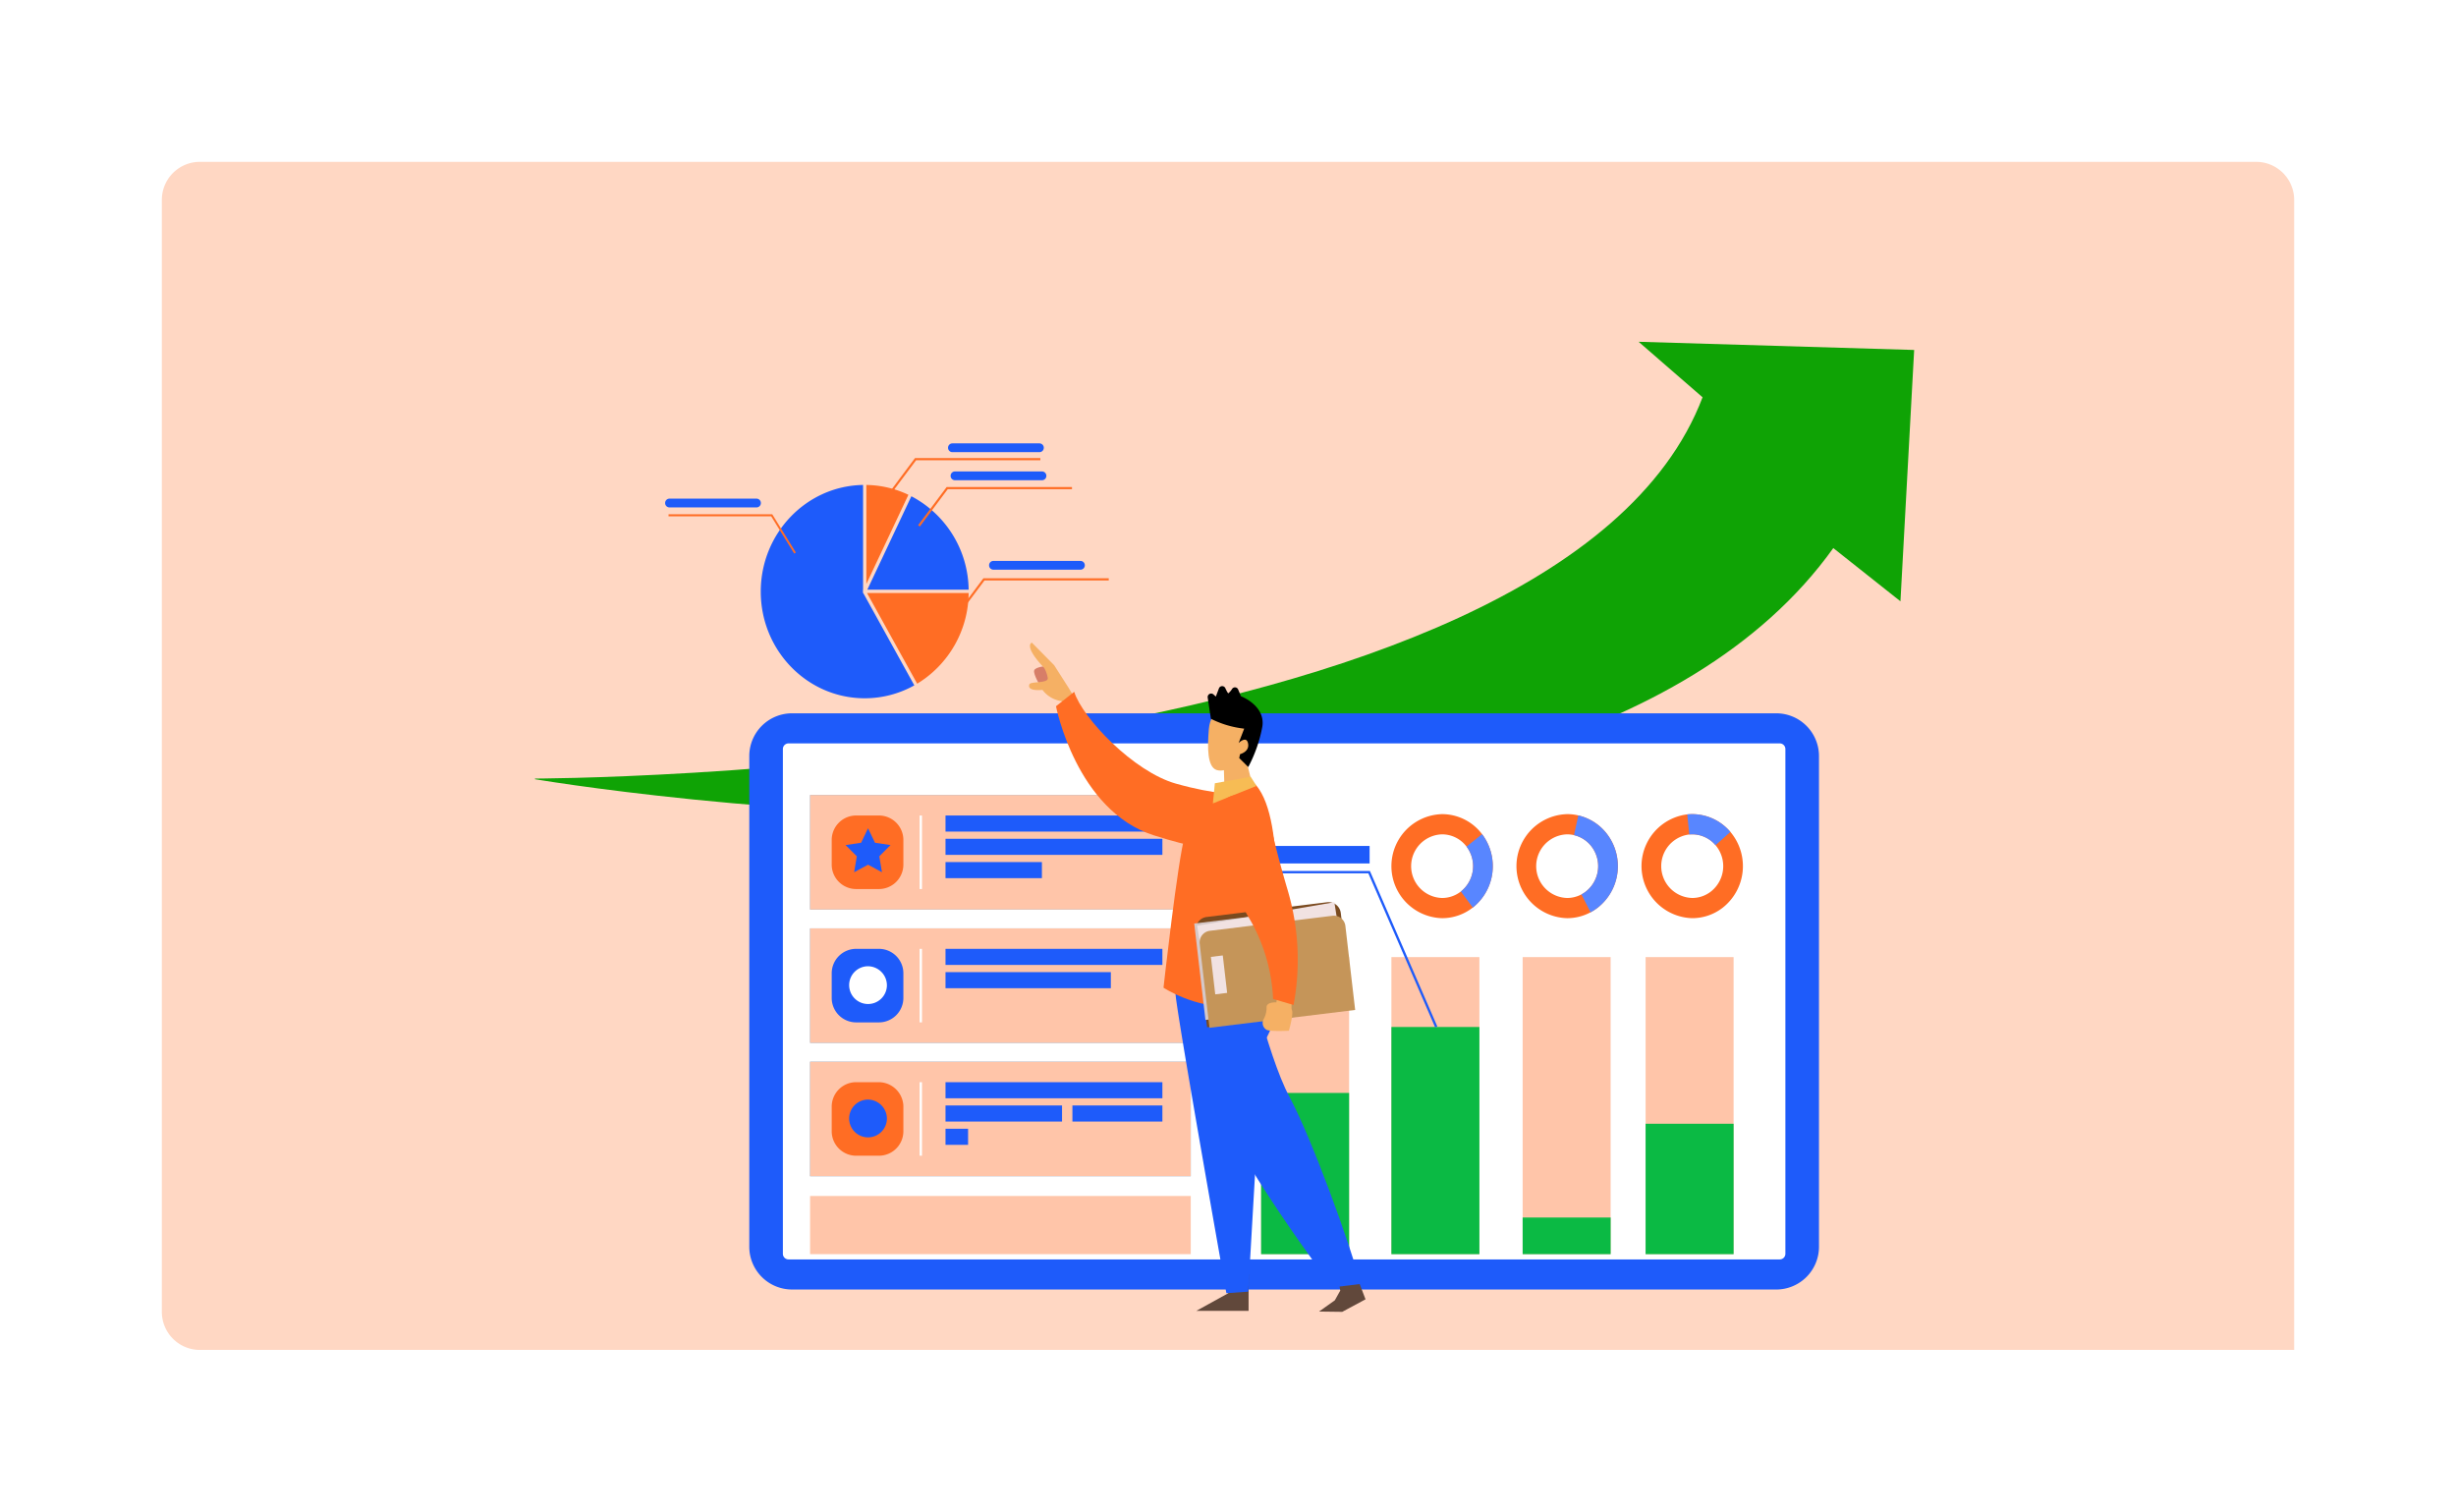 <svg xmlns="http://www.w3.org/2000/svg" xmlns:xlink="http://www.w3.org/1999/xlink" width="645" height="397" viewBox="0 0 645 397">
  <defs>
    <filter id="Rectangle_19434" x="0" y="0" width="645" height="397" filterUnits="userSpaceOnUse">
      <feOffset input="SourceAlpha"/>
      <feGaussianBlur stdDeviation="7.5" result="blur"/>
      <feFlood flood-color="#0c2464" flood-opacity="0.129"/>
      <feComposite operator="in" in2="blur"/>
      <feComposite in="SourceGraphic"/>
    </filter>
    <clipPath id="clip-path">
      <rect id="Rectangle_31387" data-name="Rectangle 31387" width="363.201" height="254.746" transform="translate(1)" fill="#1e5bfa"/>
    </clipPath>
  </defs>
  <g id="Ehanced_efficiency_and_success_image_" data-name="Ehanced efficiency and success image " transform="translate(-269.5 -7671.5)">
    <g id="Image_manage_usage_1" data-name="Image manage usage 1" transform="translate(6 45)" opacity="0.9">
      <g id="Group_89787" data-name="Group 89787" transform="translate(8 4665)">
        <g id="Group_66736" data-name="Group 66736" transform="translate(33 -426)">
          <g id="Prioritize_" data-name="Prioritize " transform="translate(245 3410)">
            <g transform="matrix(1, 0, 0, 1, -22.5, -22.5)" filter="url(#Rectangle_19434)">
              <rect id="Rectangle_19434-2" data-name="Rectangle 19434" width="600" height="352" rx="10" transform="translate(22.5 22.5)" fill="#fff"/>
            </g>
            <path id="Rectangle_22105" data-name="Rectangle 22105" d="M10,0H550a10,10,0,0,1,10,10V312a0,0,0,0,1,0,0H10A10,10,0,0,1,0,302V10A10,10,0,0,1,10,0Z" transform="translate(20 20)" fill="#ff6d24" opacity="0.3"/>
          </g>
        </g>
      </g>
    </g>
    <g id="Group_92633" data-name="Group 92633" transform="translate(409 7761.254)">
      <g id="Group_92632" data-name="Group 92632" clip-path="url(#clip-path)">
        <path id="Path_142742" data-name="Path 142742" d="M341.964,54.175C265.836,160.578,0,114.711,0,114.711s269.5.13,307.631-100.132L290.837,0,363.2,2.15l-3.6,66Z" fill="#0fa305"/>
        <path id="Path_142743" data-name="Path 142743" d="M409.713,389.756H151.188a11.23,11.23,0,0,1-11.2-11.2V249.643a11.23,11.23,0,0,1,11.2-11.2H409.713a11.23,11.23,0,0,1,11.2,11.2V378.559a11.229,11.229,0,0,1-11.2,11.2" transform="translate(-82.709 -140.877)" fill="#1e5bfa"/>
        <path id="Path_142744" data-name="Path 142744" d="M423.343,393.262H163.022a1.484,1.484,0,0,1-1.48-1.48V259.23a1.484,1.484,0,0,1,1.48-1.48H423.343a1.485,1.485,0,0,1,1.48,1.48V391.782a1.485,1.485,0,0,1-1.48,1.48" transform="translate(-95.441 -152.283)" fill="#fff"/>
        <rect id="Rectangle_31355" data-name="Rectangle 31355" width="99.974" height="30.071" transform="translate(74.474 120.283)" fill="#fff"/>
        <rect id="Rectangle_31356" data-name="Rectangle 31356" width="99.974" height="30.071" transform="translate(74.474 155.3)" fill="#fff"/>
        <rect id="Rectangle_31357" data-name="Rectangle 31357" width="99.974" height="30.071" transform="translate(74.474 190.316)" fill="#fff"/>
        <rect id="Rectangle_31358" data-name="Rectangle 31358" width="99.974" height="30.071" transform="translate(73.246 119.023)" fill="#6caddf"/>
        <rect id="Rectangle_31359" data-name="Rectangle 31359" width="99.974" height="30.071" transform="translate(73.246 119.023)" fill="#ffc5a9"/>
        <path id="Path_142745" data-name="Path 142745" d="M205.279,323.337h-5.972a6.424,6.424,0,0,1-6.424-6.424V310.45a6.424,6.424,0,0,1,6.424-6.424h5.972a6.424,6.424,0,0,1,6.424,6.424v6.463a6.424,6.424,0,0,1-6.424,6.424" transform="translate(-113.958 -179.623)" fill="#ff6d24"/>
        <rect id="Rectangle_31360" data-name="Rectangle 31360" width="0.614" height="19.311" transform="translate(102.017 124.403)" fill="#fff"/>
        <rect id="Rectangle_31361" data-name="Rectangle 31361" width="56.956" height="4.224" transform="translate(108.813 124.403)" fill="#1e5bfa"/>
        <rect id="Rectangle_31362" data-name="Rectangle 31362" width="56.956" height="4.224" transform="translate(108.813 130.517)" fill="#1e5bfa"/>
        <rect id="Rectangle_31363" data-name="Rectangle 31363" width="25.314" height="4.224" transform="translate(108.813 136.632)" fill="#1e5bfa"/>
        <rect id="Rectangle_31364" data-name="Rectangle 31364" width="99.974" height="30.071" transform="translate(73.246 154.04)" fill="#6caddf"/>
        <rect id="Rectangle_31365" data-name="Rectangle 31365" width="99.974" height="30.071" transform="translate(73.246 154.04)" fill="#ffc5a9"/>
        <path id="Path_142746" data-name="Path 142746" d="M205.279,408.914h-5.972a6.424,6.424,0,0,1-6.424-6.424v-6.463a6.424,6.424,0,0,1,6.424-6.424h5.972a6.424,6.424,0,0,1,6.424,6.424v6.463a6.424,6.424,0,0,1-6.424,6.424" transform="translate(-113.958 -230.183)" fill="#1e5bfa"/>
        <rect id="Rectangle_31366" data-name="Rectangle 31366" width="0.614" height="19.311" transform="translate(102.017 159.42)" fill="#fff"/>
        <rect id="Rectangle_31367" data-name="Rectangle 31367" width="56.956" height="4.224" transform="translate(108.813 159.419)" fill="#1e5bfa"/>
        <rect id="Rectangle_31368" data-name="Rectangle 31368" width="43.418" height="4.224" transform="translate(108.813 165.534)" fill="#1e5bfa"/>
        <rect id="Rectangle_31369" data-name="Rectangle 31369" width="99.974" height="30.071" transform="translate(73.246 189.057)" fill="#6caddf"/>
        <rect id="Rectangle_31370" data-name="Rectangle 31370" width="99.974" height="30.071" transform="translate(73.246 189.057)" fill="#ffc5a9"/>
        <rect id="Rectangle_31371" data-name="Rectangle 31371" width="99.974" height="15.275" transform="translate(73.246 224.32)" fill="#ffc5a9"/>
        <path id="Path_142747" data-name="Path 142747" d="M205.279,494.49h-5.972a6.424,6.424,0,0,1-6.424-6.424V481.6a6.424,6.424,0,0,1,6.424-6.424h5.972a6.5,6.5,0,0,1,6.389,5.748,5.1,5.1,0,0,1,.035.676v6.463a6.424,6.424,0,0,1-6.424,6.424" transform="translate(-113.958 -280.743)" fill="#ff6d24"/>
        <rect id="Rectangle_31372" data-name="Rectangle 31372" width="0.614" height="19.311" transform="translate(102.017 194.436)" fill="#fff"/>
        <rect id="Rectangle_31373" data-name="Rectangle 31373" width="56.956" height="4.224" transform="translate(108.813 194.436)" fill="#1e5bfa"/>
        <rect id="Rectangle_31374" data-name="Rectangle 31374" width="30.601" height="4.224" transform="translate(108.813 200.55)" fill="#1e5bfa"/>
        <rect id="Rectangle_31375" data-name="Rectangle 31375" width="23.632" height="4.224" transform="translate(142.138 200.55)" fill="#1e5bfa"/>
        <rect id="Rectangle_31376" data-name="Rectangle 31376" width="5.928" height="4.224" transform="translate(108.813 206.665)" fill="#1e5bfa"/>
        <path id="Path_142748" data-name="Path 142748" d="M207.669,312.228l1.826,3.8,4.083.608-2.954,2.955.7,4.172-3.652-1.97-3.652,1.97.7-4.172-2.954-2.955,4.083-.608Z" transform="translate(-119.203 -184.469)" fill="#1e5bfa"/>
        <rect id="Rectangle_31377" data-name="Rectangle 31377" width="0.614" height="119.312" transform="translate(181.522 120.283)" fill="#b7d9f4"/>
        <path id="Path_142749" data-name="Path 142749" d="M214,405.856a4.959,4.959,0,1,1-4.957-5.087A5.023,5.023,0,0,1,214,405.856" transform="translate(-120.577 -236.78)" fill="#fff"/>
        <path id="Path_142750" data-name="Path 142750" d="M214,491.433a4.959,4.959,0,1,1-4.957-5.087A5.023,5.023,0,0,1,214,491.433" transform="translate(-120.577 -287.341)" fill="#1e5bfa"/>
        <rect id="Rectangle_31378" data-name="Rectangle 31378" width="23.108" height="78.007" transform="translate(191.697 161.588)" fill="#ffc5a9"/>
        <rect id="Rectangle_31379" data-name="Rectangle 31379" width="23.108" height="42.334" transform="translate(191.697 197.261)" fill="#0bba44"/>
        <rect id="Rectangle_31380" data-name="Rectangle 31380" width="23.108" height="78.007" transform="translate(225.914 161.588)" fill="#ffc5a9"/>
        <rect id="Rectangle_31381" data-name="Rectangle 31381" width="23.108" height="59.656" transform="translate(225.914 179.939)" fill="#0bba44"/>
        <rect id="Rectangle_31382" data-name="Rectangle 31382" width="23.108" height="78.007" transform="translate(260.381 161.588)" fill="#ffc5a9"/>
        <rect id="Rectangle_31383" data-name="Rectangle 31383" width="23.108" height="9.617" transform="translate(260.381 229.978)" fill="#0bba44"/>
        <rect id="Rectangle_31384" data-name="Rectangle 31384" width="23.108" height="78.007" transform="translate(292.671 161.588)" fill="#ffc5a9"/>
        <rect id="Rectangle_31385" data-name="Rectangle 31385" width="23.108" height="34.243" transform="translate(292.671 205.352)" fill="#0bba44"/>
        <path id="Path_142751" data-name="Path 142751" d="M575.915,308.4a13.171,13.171,0,0,0-10.492-5.252,13.666,13.666,0,0,0,0,27.323,13.037,13.037,0,0,0,8.06-2.789,13.906,13.906,0,0,0,2.432-19.281m-5.564,15.059a7.965,7.965,0,0,1-4.928,1.706,8.358,8.358,0,0,1,0-16.71,8.044,8.044,0,0,1,6.413,3.214,8.494,8.494,0,0,1-1.485,11.79" transform="translate(-326.193 -179.105)" fill="#ff6d24"/>
        <path id="Path_142752" data-name="Path 142752" d="M605.076,324.4a13.752,13.752,0,0,1-5.252,10.87l-3.132-4.222a8.493,8.493,0,0,0,1.485-11.79l4.079-3.269a13.833,13.833,0,0,1,2.82,8.41" transform="translate(-352.535 -186.689)" fill="#5886ff"/>
        <path id="Path_142753" data-name="Path 142753" d="M656.179,308.4a13.266,13.266,0,0,0-7.561-4.916,12.774,12.774,0,0,0-2.931-.336,13.666,13.666,0,0,0,0,27.323,12.929,12.929,0,0,0,6.137-1.54,13.214,13.214,0,0,0,1.923-1.249,13.905,13.905,0,0,0,2.432-19.281m-5.564,15.059a8.023,8.023,0,0,1-4.928,1.706,8.358,8.358,0,0,1,0-16.71,7.916,7.916,0,0,1,1.793.206,8.105,8.105,0,0,1,4.619,3.008,8.493,8.493,0,0,1-1.485,11.79" transform="translate(-373.615 -179.105)" fill="#ff6d24"/>
        <path id="Path_142754" data-name="Path 142754" d="M680.814,317.3a13.752,13.752,0,0,1-5.252,10.87,13.216,13.216,0,0,1-1.924,1.249l-2.381-4.708a7.846,7.846,0,0,0,1.173-.763,8.493,8.493,0,0,0,1.485-11.79,8.107,8.107,0,0,0-4.62-3.008l1.138-5.177a13.269,13.269,0,0,1,7.561,4.916,13.834,13.834,0,0,1,2.82,8.41" transform="translate(-395.43 -179.59)" fill="#5886ff"/>
        <path id="Path_142755" data-name="Path 142755" d="M736.444,308.4c-.15-.2-.305-.392-.468-.581a13.147,13.147,0,0,0-10.025-4.672c-.439,0-.874.023-1.3.065a13.682,13.682,0,0,0,1.3,27.257,13.037,13.037,0,0,0,8.06-2.789,13.906,13.906,0,0,0,2.432-19.281m-5.564,15.059a7.965,7.965,0,0,1-4.928,1.706,8.367,8.367,0,0,1-.773-16.671,7.543,7.543,0,0,1,.773-.039,8.029,8.029,0,0,1,6.127,2.858c.1.117.194.235.286.356a8.494,8.494,0,0,1-1.485,11.79" transform="translate(-421.036 -179.105)" fill="#ff6d24"/>
        <path id="Path_142756" data-name="Path 142756" d="M753.32,307.821l-3.9,3.494a8.03,8.03,0,0,0-6.127-2.858,7.666,7.666,0,0,0-.773.039c-.169-1.709-.353-3.523-.531-5.282.429-.042.865-.065,1.3-.065a13.148,13.148,0,0,1,10.025,4.672" transform="translate(-438.38 -179.105)" fill="#5886ff"/>
        <path id="Path_142757" data-name="Path 142757" d="M514.519,380.709l-17.545-40.46H469.029v-.631h28.344l.081.187,17.626,40.648Z" transform="translate(-277.109 -200.652)" fill="#1e5bfa"/>
        <rect id="Rectangle_31386" data-name="Rectangle 31386" width="28.269" height="4.595" transform="translate(191.92 132.399)" fill="#1e5bfa"/>
        <path id="Path_142758" data-name="Path 142758" d="M228.717,185.056a28.13,28.13,0,0,0,13.517-23.811h-26.69Z" transform="translate(-127.347 -95.266)" fill="#ff6d24"/>
        <path id="Path_142759" data-name="Path 142759" d="M174.19,120.266v-.415h-.031l.031-.066v-.4h.029v-27.5c-14.878.237-26.868,12.684-26.868,28.006,0,15.47,12.222,28.012,27.3,28.012a26.634,26.634,0,0,0,13.027-3.39l-13.415-24.247Z" transform="translate(-87.057 -54.287)" fill="#1e5bfa"/>
        <path id="Path_142760" data-name="Path 142760" d="M226.164,94.469a26.6,26.6,0,0,0-11.043-2.584v26.008Z" transform="translate(-127.097 -54.287)" fill="#ff6d24"/>
        <path id="Path_142761" data-name="Path 142761" d="M242.353,123.667A28.08,28.08,0,0,0,227.31,99.139l-11.563,24.528Z" transform="translate(-127.467 -58.573)" fill="#1e5bfa"/>
        <path id="Path_142762" data-name="Path 142762" d="M228.5,85l-.444-.35,7.492-10.018h32.913v.575H235.828Z" transform="translate(-134.741 -44.096)" fill="#ff6d24"/>
        <path id="Path_142763" data-name="Path 142763" d="M248.8,103.581l-.444-.35,7.491-10.017h32.914v.575H256.127Z" transform="translate(-146.735 -55.072)" fill="#ff6d24"/>
        <path id="Path_142764" data-name="Path 142764" d="M121.163,121.034l-6.049-9.784H88.154v-.523h27.239l.076.121,6.125,9.906Z" transform="translate(-52.083 -65.42)" fill="#ff6d24"/>
        <path id="Path_142765" data-name="Path 142765" d="M272.394,162.127l-.444-.35,7.492-10.018h32.913v.575H279.719Z" transform="translate(-160.672 -89.662)" fill="#ff6d24"/>
        <path id="Path_142766" data-name="Path 142766" d="M109.966,102.974H87.1a1.14,1.14,0,0,1-1.137-1.137v-.029a1.14,1.14,0,0,1,1.137-1.137h22.869a1.14,1.14,0,0,1,1.137,1.137v.029a1.14,1.14,0,0,1-1.137,1.137" transform="translate(-50.786 -59.478)" fill="#1e5bfa"/>
        <path id="Path_142767" data-name="Path 142767" d="M291.56,67.508H268.691a1.14,1.14,0,0,1-1.137-1.137v-.029a1.141,1.141,0,0,1,1.137-1.137H291.56a1.141,1.141,0,0,1,1.137,1.137v.029a1.14,1.14,0,0,1-1.137,1.137" transform="translate(-158.075 -38.524)" fill="#1e5bfa"/>
        <path id="Path_142768" data-name="Path 142768" d="M293.207,85.523H270.338a1.14,1.14,0,0,1-1.137-1.137v-.029a1.14,1.14,0,0,1,1.137-1.137h22.869a1.141,1.141,0,0,1,1.137,1.137v.029a1.14,1.14,0,0,1-1.137,1.137" transform="translate(-159.048 -49.167)" fill="#1e5bfa"/>
        <path id="Path_142769" data-name="Path 142769" d="M317.895,142.944H295.026a1.14,1.14,0,0,1-1.137-1.137v-.029a1.14,1.14,0,0,1,1.137-1.137h22.869a1.14,1.14,0,0,1,1.137,1.137v.029a1.14,1.14,0,0,1-1.137,1.137" transform="translate(-173.634 -83.093)" fill="#1e5bfa"/>
        <path id="Path_142770" data-name="Path 142770" d="M326.3,207.992s-3.23.212-3.514,1.205,1.613,4.125,1.613,4.125l4.232.4Z" transform="translate(-190.688 -122.885)" fill="#d77e68"/>
        <path id="Path_142771" data-name="Path 142771" d="M331.7,216.439l-3.573-7.988a7.564,7.564,0,0,1-5.06-2.956c-3.411.29-3.746-.69-3.425-1.48s5.009-.189,4.818-1.626a7.684,7.684,0,0,0-.931-2.651c-5.609-5.913-3.251-6.654-3.251-6.654L326.13,199l3.83,5.992,5.108,8.584Z" transform="translate(-188.793 -114.078)" fill="#f5b064"/>
        <path id="Path_142772" data-name="Path 142772" d="M436.28,598.519l-1.028,4.93-8.369,4.621h13.731V603.45l.055-4.992Z" transform="translate(-252.209 -353.578)" fill="#61483b"/>
        <path id="Path_142773" data-name="Path 142773" d="M510.443,594.324l.8,4.974-1.421,2.543-4.14,2.953,6.085.08,6.116-3.291-1.649-4.3-1.731-4.666Z" transform="translate(-298.766 -350.127)" fill="#61483b"/>
        <path id="Path_142774" data-name="Path 142774" d="M468.43,477.307c-2.839-10.544-12.787-38.108-18.728-49.157s-12.2-39.045-12.2-39.045l-13.382.333s2.929,24.652,6.326,38.712,30.595,50.063,30.595,50.063Z" transform="translate(-250.575 -229.889)" fill="#1e5bfa"/>
        <path id="Path_142775" data-name="Path 142775" d="M426.515,468.288s-12.095-67.95-13.293-77.919a63.554,63.554,0,0,1,1.238-19.918c4.572.2,20.947-1.708,21.668,0s3.866,13.347,4.076,19.573-4.206,13.1-4.206,13.1l-3.738,64.767Z" transform="translate(-243.942 -218.445)" fill="#1e5bfa"/>
        <path id="Path_142776" data-name="Path 142776" d="M341.608,224.644l-4.778,3.789s5.306,27.37,25.64,33.88,20.71,2.238,20.71,2.238l1.176-13.132s-5.241.366-16.016-2.659c-11.1-3.116-24.524-17.162-26.732-24.117" transform="translate(-199.004 -132.723)" fill="#ff6d24"/>
        <path id="Path_142777" data-name="Path 142777" d="M447.965,251.13c1.2,2.467,4.193,15.3,4.193,15.3l-7.617,3.377-.49-16.635Z" transform="translate(-262.352 -148.371)" fill="#f5b064"/>
        <path id="Path_142778" data-name="Path 142778" d="M419.786,284.441s-6.383,5.163-8.3,11.609-5.644,40.1-5.644,40.1,8.315,5.459,17.8,4.9,12.808-6.46,12.808-6.46c-2.053-10.931,1.925-41.729-6.269-51.6-2.665-3.211-10.4,1.456-10.4,1.456" transform="translate(-239.778 -166.526)" fill="#ff6d24"/>
        <path id="Path_142779" data-name="Path 142779" d="M445.84,245.18c-1.4,4.559-6.612,7.351-9.133,6.537s-2.46-5.948-2.073-10.711c.485-5.954,5.4-5.693,7.917-4.879s4.686,4.494,3.289,9.053" transform="translate(-256.67 -139.253)" fill="#f5b064"/>
        <path id="Path_142780" data-name="Path 142780" d="M447.456,279.149l-9.412,1.713-.516,5.291,11.455-4.6Z" transform="translate(-258.498 -164.925)" fill="#f7bc54"/>
        <path id="Path_142781" data-name="Path 142781" d="M429.518,392.478l38.063-4.661-2.942-25.293a3.228,3.228,0,0,0-3.566-2.879l-31.691,3.881a3.275,3.275,0,0,0-2.806,3.659Z" transform="translate(-252.014 -212.47)" fill="#7a4a1f"/>
        <path id="Path_142782" data-name="Path 142782" d="M428.5,392.254l36.26-4.44L461.819,362.5l-36.26,4.44Z" transform="translate(-251.427 -214.169)" fill="#d5c8c8"/>
        <path id="Path_142783" data-name="Path 142783" d="M431.44,391.015l36.023-6.171-3.98-25.164-36.023,6.171Z" transform="translate(-252.55 -212.505)" fill="#f1e2e2"/>
        <path id="Path_142784" data-name="Path 142784" d="M431.6,397.759l38.264-4.686L467.3,371.046a3.034,3.034,0,0,0-3.352-2.706l-32.275,3.952a3.078,3.078,0,0,0-2.637,3.439Z" transform="translate(-253.468 -217.608)" fill="#c59559"/>
        <path id="Path_142785" data-name="Path 142785" d="M437.39,404.053l3.125-.383-1.144-9.834-3.125.383Z" transform="translate(-257.741 -232.685)" fill="#f1e2e2"/>
        <path id="Path_142786" data-name="Path 142786" d="M473.8,413.125l-.719,4.43s-2.5-.148-2.564,1.2a6.254,6.254,0,0,1-.752,3.182,2.066,2.066,0,0,0,.791,2.848c1.041.473,5.82.222,5.82.222s1.266-4.381.8-5.415.622-5.638.622-5.638Z" transform="translate(-277.385 -244.081)" fill="#f5b064"/>
        <path id="Path_142787" data-name="Path 142787" d="M439.838,297.678s1.819,14.168,8.355,25.056a46.187,46.187,0,0,1,6.512,21.612l5.377,1.575a64.512,64.512,0,0,0-1.517-30.05c-4.783-16.146-5.215-21.861-5.941-22.759s-11.807-6.948-12.786,4.567" transform="translate(-259.863 -171.764)" fill="#ff6d24"/>
        <path id="Path_142788" data-name="Path 142788" d="M443.776,232.166a25.577,25.577,0,0,1-8.75-2.6l-.83-5.557a.916.916,0,0,1,1.511-.831l.624.56.811-2.138a.906.906,0,0,1,1.678-.069c.339.734.678,1.375.812,1.34a5.03,5.03,0,0,0,.984-1.164.9.9,0,0,1,1.579.187l.737,1.765s6.524,2.442,5.6,8.033a37.011,37.011,0,0,1-3.684,10.553l-2.379-2.363.23-1.024s2.609-.63,2.072-2.914c-.467-1.986-2.456,0-2.456,0Z" transform="translate(-256.525 -130.57)"/>
      </g>
    </g>
  </g>
</svg>
